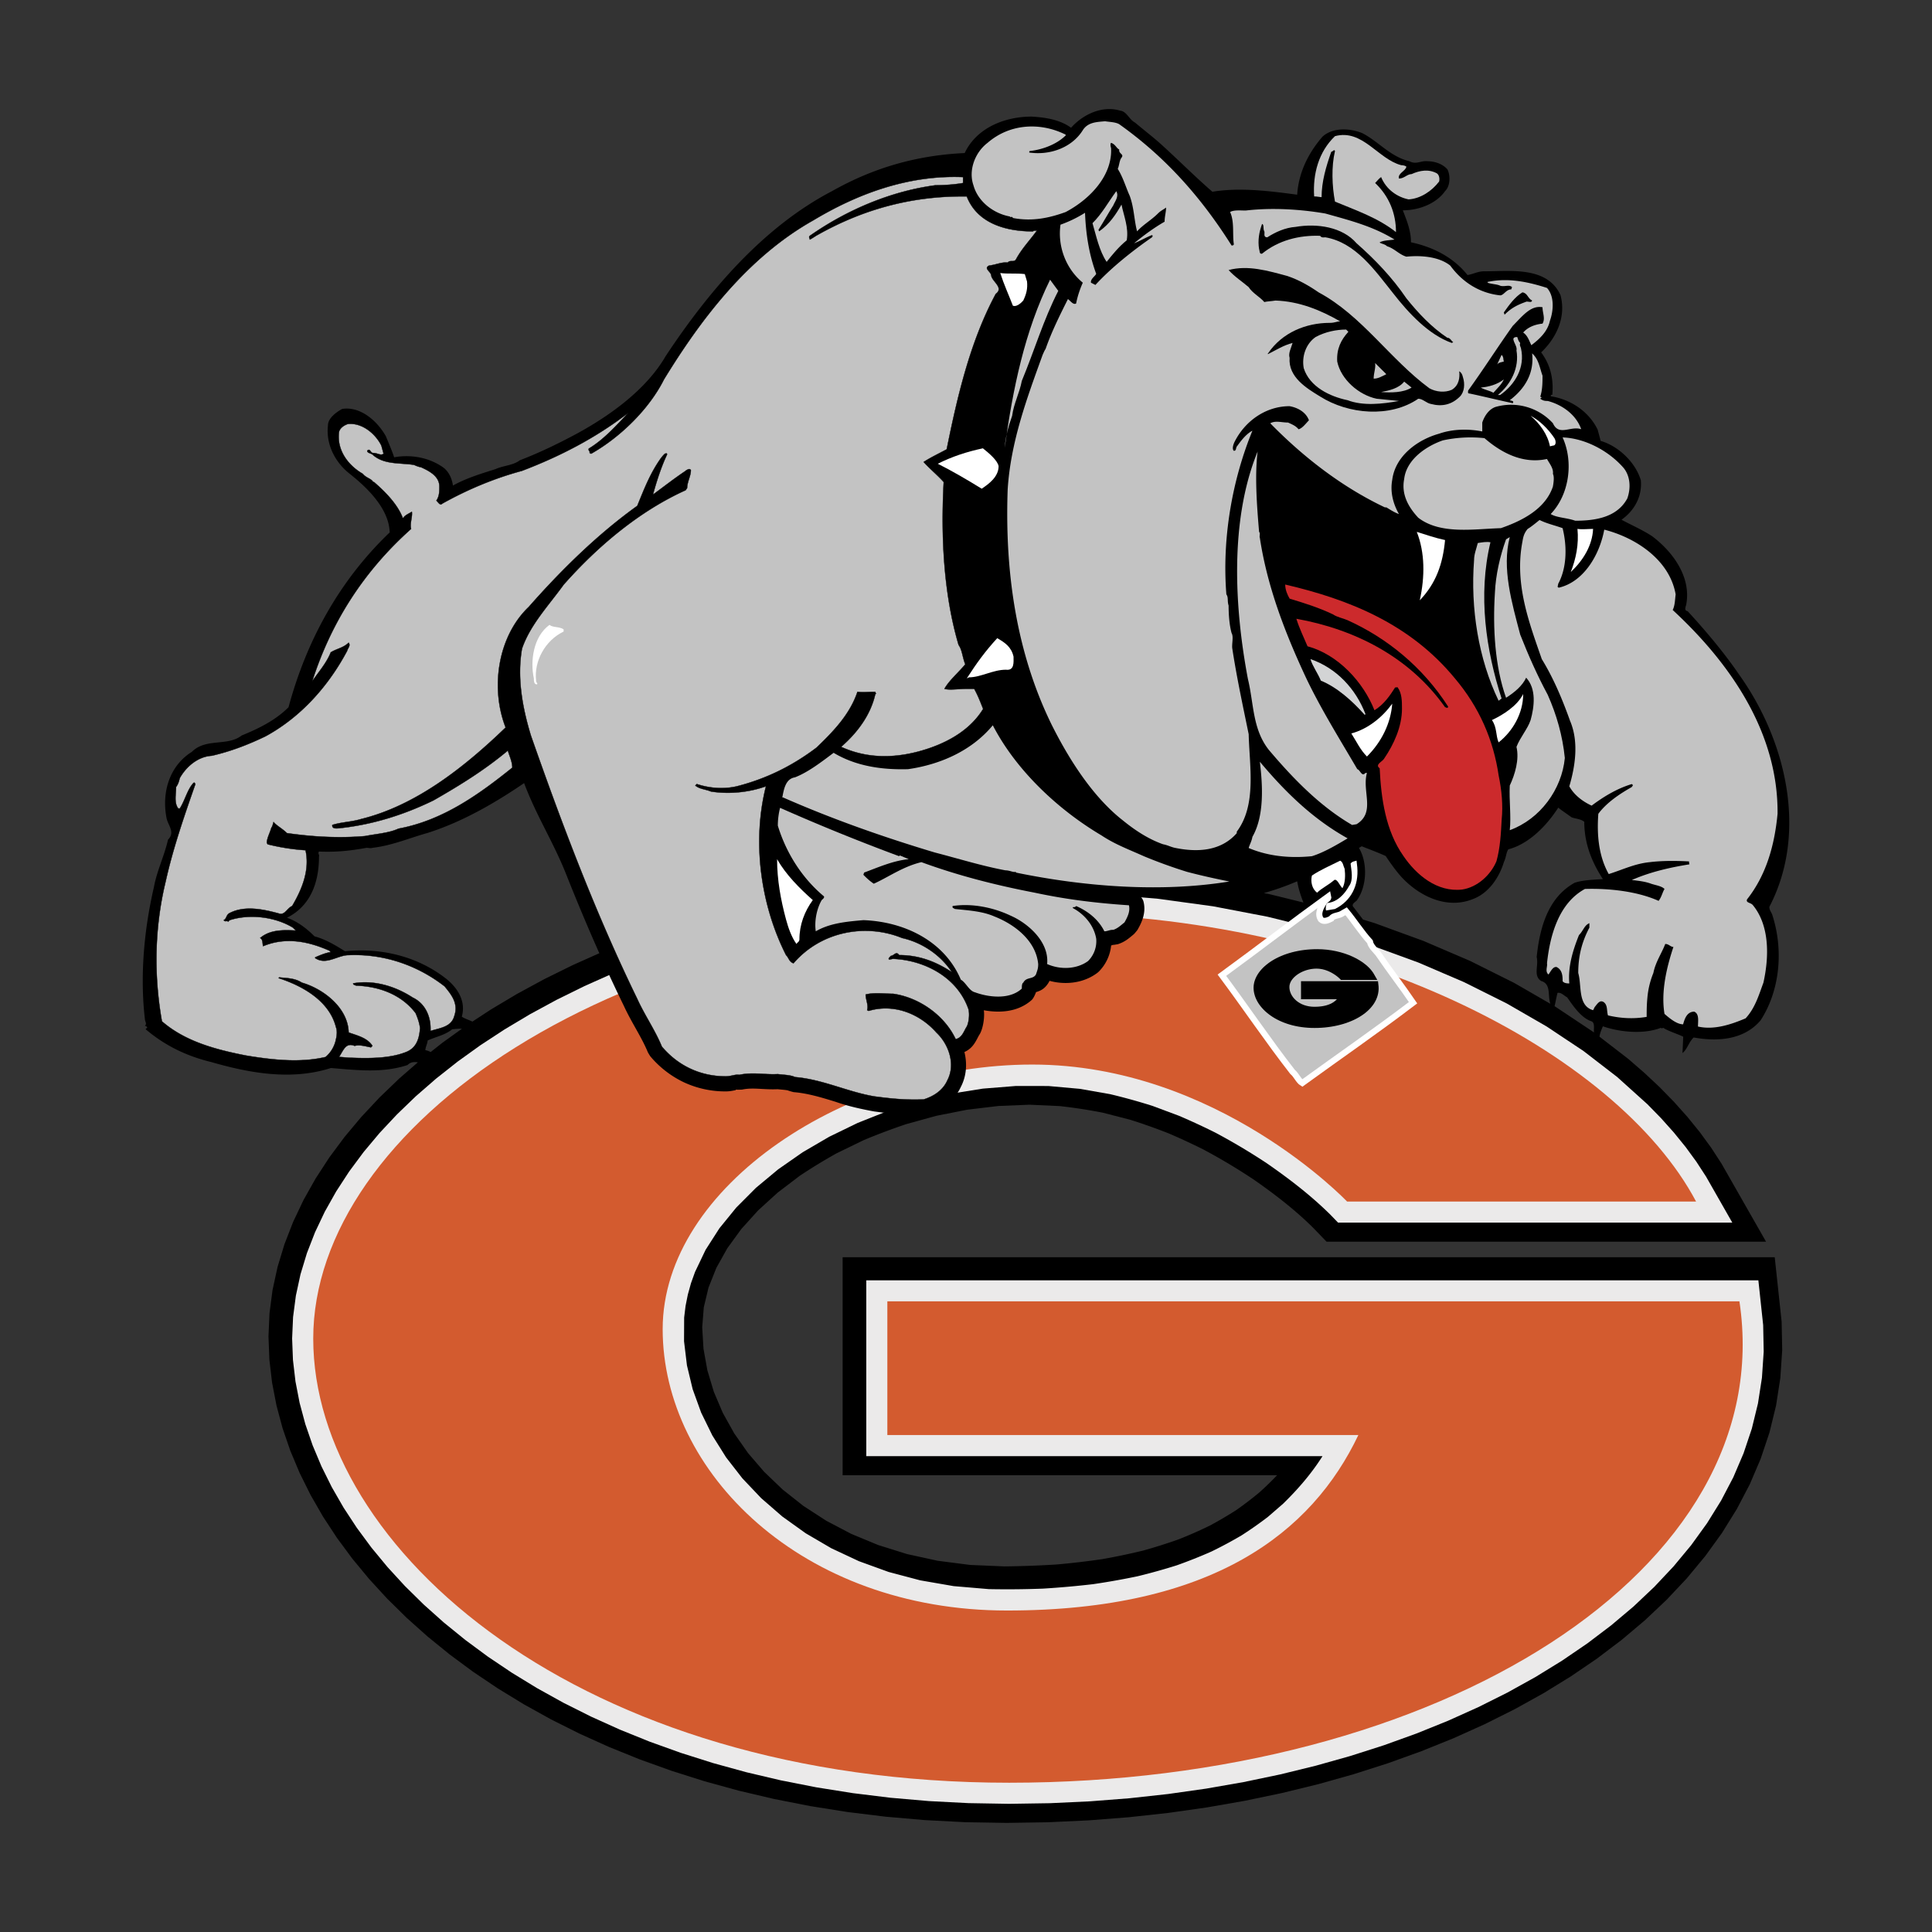 <svg xmlns="http://www.w3.org/2000/svg" width="2500" height="2500" viewBox="0 0 192.756 192.756"><rect x="0" y="0" width="192.756" height="192.756" fill="#333333" stroke="none"/><path fill-rule="evenodd" clip-rule="evenodd" fill="#fff" fill-opacity="0" d="M0 0h192.756v192.756H0V0z"/><path d="M170.133 155.252l-1.842 2.221-2.008 2.134-2.166 2.046-2.32 1.956-2.463 1.867-2.605 1.775-2.736 1.684-2.867 1.59-2.988 1.494-3.105 1.399-3.219 1.299-3.326 1.199-3.43 1.097-3.525.992-3.619.884-3.705.775-3.789.663-3.865.549-3.936.431-4.006.312-4.064.189-4.127.063-4.112-.069-4.02-.208-3.922-.34-3.821-.469-3.721-.592-3.616-.711-3.51-.826-3.403-.936-3.292-1.042-3.18-1.143-3.066-1.239-2.95-1.332-2.833-1.419-2.712-1.504-2.589-1.583-2.467-1.657-2.339-1.729-2.211-1.796-2.08-1.858-1.948-1.918-1.811-1.973-1.672-2.023-1.531-2.072-1.387-2.114-1.239-2.155-1.088-2.189-.934-2.222-.773-2.248-.609-2.271-.441-2.285-.269-2.296-.091-2.307.103-2.321.303-2.318.499-2.295.687-2.265.866-2.229 1.038-2.188 1.206-2.145 1.365-2.097 1.52-2.047 1.67-1.994 1.815-1.94 1.956-1.882 1.878-1.634c-.372-.048-.712-.05-1.03.269-2.449.816-4.973.521-7.644.298-3.933 1.261-8.089.519-11.948-.595-2.449-.594-4.601-1.632-6.531-3.266 0-.073.148-.147.148-.147 0-.149-.148-.149-.223-.223.223-.148 0-.446 0-.594-.52-4.379-.074-9.054.891-13.21.297-1.633 1.039-3.117 1.41-4.75.742-.742 0-1.41-.148-2.152-.52-2.671.371-5.269 2.522-6.605 1.411-1.41 3.562-.52 4.973-1.633 1.633-.667 3.34-1.484 4.676-2.82 1.781-6.605 5.046-12.616 10.093-17.44-.074-2.375-2.227-4.453-4.007-5.863-1.41-1.113-2.375-2.894-2.152-4.824 0-.668.742-1.262 1.41-1.633 1.855-.297 3.562 1.262 4.378 2.746.297.742.595 1.41.816 2.078 1.633-.297 3.414 0 4.824.964.667.445.964 1.262 1.039 1.856 1.336-.743 2.82-1.188 4.23-1.634.816-.371 1.78-.371 2.449-.89 1.929-.742 3.785-1.632 5.714-2.671 3.265-1.781 6.902-4.379 8.831-7.719 4.23-6.382 9.648-12.838 16.624-16.475 4.082-2.3 8.386-3.562 13.21-3.785 1.187-2.523 4.007-3.637 6.679-3.637 1.336.074 2.82.297 3.934 1.113 1.262-1.41 3.191-2.227 4.898-1.707.668.074.891.891 1.482 1.188.965.816 1.857 1.484 2.748 2.301l.148-.074-.148.074c1.631 1.484 3.338 3.191 4.971 4.602 2.746-.446 5.715-.075 8.461.296.148-2.227 1.113-4.156 2.523-5.789.965-.89 2.598-.89 3.934-.371 1.633.816 2.82 2.375 4.75 2.82.668.371 1.113-.074 1.781 0 .668 0 1.484.223 2.004.816.297.594.297 1.632-.225 2.152-.889 1.262-2.596 1.929-4.229 1.929.371.965.816 2.004.816 3.191 2.078.445 4.156 1.41 5.639 3.266.52-.074 1.041-.371 1.633-.371 2.672 0 6.309-.52 7.645 2.375.594 2.226-.445 4.304-1.93 5.714.891 1.188 1.262 2.598 1.113 4.23-.148 0-.148 0-.148.149 1.93.296 3.785 1.484 4.676 3.339l.297 1.113c1.781.519 3.488 2.152 4.008 3.933.148 1.632-.668 3.043-1.93 3.933.965.52 2.004.965 3.043 1.633 2.078 1.559 3.934 4.082 3.414 6.828-.074.296-.223.594.148.667 1.781 1.93 3.711 4.23 5.119 6.308 4.676 6.531 6.902 15.733 3.043 23.155-.074.297.223.594.297.891 1.113 3.488.742 7.496-1.188 10.464-1.633 1.929-4.229 2.151-6.678 1.707-.52.52-.594 1.113-1.113 1.559l.074-1.633c-.594-.297-1.41-.521-2.004-.891-.148.074-.148.074-.223 0-1.707.667-4.082.445-5.789-.149-.166.386-.289.689-.342 1.033l2.863 2.209 1.609 1.395 1.523 1.428 1.43 1.462 1.336 1.494 1.24 1.525 1.139 1.559 1.033 1.589 4.447 7.795h-43.848l-1.344-1.393c-1.844-1.83-3.918-3.414-6.051-4.892a59.045 59.045 0 0 0-4.896-2.918 65.867 65.867 0 0 0-3.475-1.61 59.911 59.911 0 0 0-3.82-1.354l-2.717-.7a52.059 52.059 0 0 0-4.307-.663l-3.02-.138-3.109.127-3.104.371-3.063.604-2.993.824a62.604 62.604 0 0 0-4.292 1.615l-2.686 1.305a54.314 54.314 0 0 0-3.692 2.255l-2.194 1.67-1.95 1.777-1.681 1.861-1.393 1.918-1.091 1.951-.782 1.964-.471 1.969-.159 2.002.129 2.141.388 2.153.642 2.134.892 2.098L73.249 143l1.381 1.972 1.616 1.878 1.845 1.766 2.068 1.633 2.282 1.479 2.488 1.306 2.687 1.114 2.878.901 3.063.669 3.241.417 3.432.145a102.02 102.02 0 0 0 5.16-.189 79.89 79.89 0 0 0 4.607-.54 64.417 64.417 0 0 0 4.064-.853 52.968 52.968 0 0 0 3.557-1.126 44.267 44.267 0 0 0 3.084-1.361 38.713 38.713 0 0 0 2.662-1.565 35.772 35.772 0 0 0 2.283-1.746 30.564 30.564 0 0 0 1.771-1.719h-43.35v-21.746h92.997l.689 6.438.057 2.829-.188 2.79-.426 2.742-.656 2.686-.877 2.619-1.088 2.547-1.293 2.471-1.484 2.39-1.666 2.305zM42.968 104.961l1.163-.92 1.963-1.41a7.803 7.803 0 0 0-.983.064c-.742.594-1.632.743-2.449 1.114 0 .296-.223.667-.223.964.187.035.362.1.529.188zm4.164-3.035l1.84-1.205 2.608-1.555 2.729-1.481 2.847-1.403 2.962-1.323.053-.021a177.41 177.41 0 0 0-2.222-4.784c-.148-.742-.668-1.41-.891-2.227a60.12 60.12 0 0 1-1.633-3.859c-1.039-2.078-1.781-4.156-2.598-6.308-3.191 2.227-6.531 4.156-9.944 5.269l-.223.074c-1.855.519-3.562 1.262-5.492 1.484-.222.074-.371 0-.593 0-1.633.297-3.042.445-4.75.371-.148.223.074.297 0 .52 0 2.523-.816 4.898-3.191 6.085 1.039.371 1.929 1.04 2.746 1.856 1.113.297 2.078.89 3.042 1.484 3.785-.371 7.347.594 10.093 2.746 1.113.891 2.004 2.227 1.558 3.785.345.228.731.325 1.059.492zM126.1 89.104l.549.104 3.395.838c-.275-.7-.484-1.342-.625-2.119a27.288 27.288 0 0 1-3.319 1.177zm9.89 2.642l1.131.344 4.902 1.788 4.656 1.996 4.387 2.189 3.611 2.084c-.283-.852.102-1.976-.918-2.275-.816-.52-.223-1.559-.445-2.375.297-2.895 1.113-5.937 3.785-7.421.891-.297 1.93-.297 2.82-.372-1.113-1.707-1.855-3.562-1.855-5.714-.371-.297-.891-.297-1.262-.445-.52-.371-.965-.668-1.336-.965-1.188 1.855-2.969 3.636-4.973 4.156-.223.297-.223.816-.445 1.262-.445 1.484-1.484 3.117-3.117 3.711-2.598 1.039-5.342-.297-7.123-2.227-.594-.667-1.113-1.41-1.559-2.078-.816-.371-1.633-.668-2.375-.965-.074 0-.223.148-.297.148.891 1.484.816 3.859-.223 5.27-.148.148-.594.37-.297.667.31.405.623.812.933 1.222zm19.11 8.645l.068.039 3.799 2.53.07.055c-.062-.408.135-1.01-.305-1.136-1.039-.37-1.855-1.632-2.375-2.374-.297-.148-.594-.52-.965-.445-.119.478-.191.91-.292 1.331z" fill-rule="evenodd" clip-rule="evenodd"/><path d="M175.393 140.021l-.613 2.512-.822 2.455-1.023 2.395-1.219 2.329-1.404 2.261-1.582 2.189-1.756 2.116-1.92 2.04-2.078 1.964-2.232 1.882-2.379 1.802-2.52 1.719-2.654 1.633-2.785 1.545-2.91 1.455-3.029 1.364-3.145 1.27-3.254 1.173-3.355 1.073-3.457.972-3.549.868-3.637.76-3.721.651-3.797.539-3.873.425-3.938.306-4 .187-4.061.062-4.041-.069-3.947-.203-3.848-.334-3.748-.459-3.645-.58-3.541-.696-3.434-.808-3.326-.915-3.216-1.018-3.104-1.115-2.989-1.208-2.873-1.297-2.755-1.381-2.635-1.461-2.513-1.536-2.389-1.605-2.263-1.673-2.135-1.734-2.005-1.791-1.873-1.845-1.738-1.895-1.602-1.938-1.462-1.979-1.321-2.014-1.177-2.046-1.03-2.073-.88-2.096-.728-2.113-.571-2.128-.413-2.135-.25-2.137-.083-2.139.094-2.143.281-2.142.461-2.127.638-2.106.81-2.083.975-2.055 1.137-2.021 1.293-1.985 1.444-1.946 1.594-1.902 1.738-1.856 1.878-1.808 2.016-1.755 2.15-1.699 2.281-1.64 2.409-1.577 2.534-1.512 2.656-1.44 2.774-1.367 2.89-1.29 3.003-1.21 3.112-1.125 3.22-1.037 3.323-.943 3.424-.848 3.522-.747 3.617-.644 3.708-.535 3.798-.423 3.884-.307 3.966-.188 4.043-.063 5.875.162 5.744.472 5.592.764 5.424 1.038 5.232 1.293 5.025 1.529 4.793 1.748 4.545 1.95 4.277 2.134 3.988 2.301 3.682 2.452 3.354 2.588 3.008 2.709 1.365 1.396 1.271 1.422 1.174 1.445 1.074 1.469.969 1.489 2.623 4.598h-39.334l-.746-.772c-1.941-1.926-4.117-3.594-6.361-5.149a62.283 62.283 0 0 0-5.113-3.046 66.738 66.738 0 0 0-3.641-1.688l-2.639-.986a60.07 60.07 0 0 0-4.25-1.178l-3.01-.529-3.141-.282-3.26-.003-3.277.263-3.244.516-3.183.751-3.093.975-2.975 1.183-2.828 1.374-2.653 1.549-2.449 1.707-2.219 1.847-1.961 1.967-1.681 2.066-1.377 2.147-1.055 2.208-.402 1.122-.315 1.133-.228 1.143-.139 1.15-.011 2.369.29 2.404.571 2.379.846 2.335 1.114 2.274 1.375 2.192 1.627 2.094 1.872 1.972 2.108 1.832 2.335 1.673 2.552 1.493 2.761 1.293 2.96 1.074 3.151.835 3.334.577 3.506.299c1.824.037 3.617.018 5.439-.05a91.574 91.574 0 0 0 4.967-.442 73.762 73.762 0 0 0 4.432-.787 59.033 59.033 0 0 0 3.928-1.097 50.244 50.244 0 0 0 3.451-1.373 42.743 42.743 0 0 0 3.014-1.618 38.375 38.375 0 0 0 2.613-1.834l1.537-1.332c1.482-1.451 2.805-2.977 3.916-4.732H86.428v-17.543h89.005l.479 4.47.053 2.646-.176 2.607-.396 2.561z" fill-rule="evenodd" clip-rule="evenodd" fill="#ebeaea"/><path d="M173.543 129.837c4.029 26.85-29.988 48.026-72.861 48.026-42.872 0-69.431-23.367-69.431-44.312 0-20.945 29.701-42.426 72.574-42.426 31.008 0 57.447 13.78 65.393 28.753h-34.82s-12.973-13.668-31.41-13.668c-18.437 0-36.874 12.151-36.874 26.398s13.828 28.074 34.36 28.074c20.531 0 30.42-7.79 35.051-17.51H88.531v-13.337h85.012v.002z" fill-rule="evenodd" clip-rule="evenodd" fill="#d35b2f"/><path d="M78.298 79.174zm0 0zm.001 0c-.001 0-.001 0 0 0-.001 0-.001 0 0 0zm0 0zm32.699 15.097c-.033.001-.01.004.002.008l-.002-.008zM77.797 79.118L52.129 77.69c1.26 3.533 3.002 6.127 4.357 9.536 1.756 4.419 3.645 8.795 5.743 13.103l.001-.001c.364.795.771 1.521 1.176 2.244.452.807.903 1.611 1.23 2.412.014.034.223.377.246.405a9.967 9.967 0 0 0 3.368 2.6 9.776 9.776 0 0 0 4.158.901h.001c.375 0 .685-.064.973-.125.084-.018-.022-.071.07-.053.06.012.539.007.598-.006.648-.137 1.286-.101 1.95-.063.491.026.994.055 1.582.029.105.012.229.022.355.034.296.027.621.058.704.099l.001.001c.049.024.498.154.552.158 1.416.115 2.792.539 4.164.961 1.286.448 2.573.729 3.86.965.962.125 1.647.215 2.35.264.827.059 1.675.077 2.641.037.024-.001.357-.063.381-.07.93-.286 1.874-.794 2.582-1.609a4.516 4.516 0 0 0 .687-1.062c.575-1.103.646-2.334.361-3.49.763-.338 1.069-.928 1.36-1.492.045-.085.09-.169.121-.219l.004.001.094-.164c.268-.537.412-1.39.381-2.054a4.652 4.652 0 0 0-.023-.239c.98.181 2.057.202 3.027-.074.316-.09.625-.213.924-.374.318-.171.609-.375.865-.614v-.008c.117-.108.289-.453.393-.74.457-.134.902-.334 1.295-1.021.002-.005.023-.052.049-.105 1.064.292 2.209.291 3.234-.018.26-.08.518-.18.766-.302.246-.12.488-.266.725-.439l.004-.002.176-.146a4.317 4.317 0 0 0 1.244-2.621l.146-.041c.01-.002.004-.005-.004-.007l-.002-.008h.076c.039 0 .434-.064.471-.076.643-.214 1.01-.519 1.406-.848.084-.07.17-.143.176-.146.041-.033.338-.389.363-.434.188-.328.379-.688.514-1.107.172-.532.234-1.1.084-1.703-.125-.506-.836-1.104-1.354-1.138a73.868 73.868 0 0 1-4.703-.446 56.84 56.84 0 0 1-4.512-.781l-.029-.006a82.928 82.928 0 0 1-5.625-1.275 61.526 61.526 0 0 1-5.421-1.703c-.115-.042-.704-.079-.851-.055a1.26 1.26 0 0 0-.352-.218l-.891-.371a1.2 1.2 0 0 0-.462-.071 205.058 205.058 0 0 1-8.207-3.257 408.181 408.181 0 0 1-3.25-1.41l-.133-.052.081.033a.815.815 0 0 0-.083-.029l.001-.004-.001.004a1.329 1.329 0 0 0-.5-.062z"/><path d="M81.093 89.802c-.816 1.113-1.336 2.449-1.336 3.933 0 .223-.223.297-.297.445-.52-.742-.816-1.632-1.039-2.449-.52-1.929-.891-3.933-.891-6.011.891 1.558 2.227 2.894 3.563 4.082z" fill-rule="evenodd" clip-rule="evenodd" fill="#fff"/><path d="M111.67 12.396c4.6 3.266 8.162 7.273 11.205 12.097.074 0 .223 0 .223-.148-.148-.965.074-2.227-.371-3.191.371-.223 1.039-.149 1.559-.149 2.523-.296 5.344-.148 7.941.297 2.375.668 4.75 1.262 6.9 2.598-.443.074-1.188.074-1.484.297.225.148.521.148.744.372.74.222 1.186.816 1.928 1.039 1.484-.149 3.266 0 4.379.89 1.188 1.633 2.895 2.746 4.973 2.969.371 0 .594-.594 1.113-.594l.074-.223c-.297-.296-.742 0-1.188-.148-.297-.148-.816-.148-1.262-.297.148 0 0 0 0-.074 2.078-.445 4.082 0 5.938.594.742.816.668 2.227.297 3.266-.223 1.039-.965 1.781-1.855 2.449-.223-.445-.371-.965-.816-1.262.52-.594 1.262-.817 1.93-.891.297-.52 0-1.039 0-1.633-1.188-.222-2.004.891-2.969 1.855-1.484 2.078-2.895 4.304-4.453 6.457 0 .148-.074.296.148.296 1.41.297 2.895.668 4.305.965.148-.223-.074-.223-.297-.297 1.559-1.187 2.449-2.746 2.227-4.675.668.593.742 1.41 1.039 2.226 0 .594 0 1.41-.223 2.078l.148.148c-.148 0-.148.075-.148.075.297.222.52.222.742.222 1.41.371 2.82 1.336 3.34 2.82-1.039-.371-2.227.742-2.82-.594a5.648 5.648 0 0 0-5.715-1.633c-.668.223-1.113.891-1.336 1.559v.891c-1.484-.297-3.043-.223-4.305.223-2.152.594-4.379 2.227-4.676 4.602-.221 1.187.074 2.375.668 3.414-.445-.149-.889-.446-1.26-.668h-.148c-4.23-2.004-8.09-4.972-11.43-8.386.52-.297 1.113-.074 1.781-.074.297.149.742.297 1.039.668.371-.074.742-.594 1.039-.891-.297-.816-1.113-1.262-1.93-1.41-2.375 0-4.453 1.484-5.492 3.562-.074.148-.297.668-.074.891.297 0 .148-.297.371-.52.371-.52.891-1.188 1.484-1.484-2.004 4.898-3.043 10.687-2.598 16.327.223.297.074.668.223 1.113 0 .891.074 1.93.297 2.746.223.371 0 1.113.074 1.558.445 2.894 1.039 5.641 1.633 8.535.074 3.191.816 7.05-1.188 9.722v.148c-1.559 1.781-3.859 1.929-6.086 1.484-.445-.074-.816-.296-1.262-.371-1.484-.52-2.82-1.41-4.008-2.375-3.041-2.375-5.416-6.159-7.123-9.573-3.488-7.125-4.676-15.139-4.379-23.451.297-4.75 1.93-9.129 3.488-13.433.074-.148.148-.371.297-.594.594-1.707 1.41-3.339 2.227-4.972.297.223.52.594.816.445.148-.742.371-1.41.668-2.078-1.707-1.41-2.525-3.636-2.227-5.788a12.338 12.338 0 0 0 2.449-1.188c.074 2.004.371 4.082 1.113 6.085-.074.223-.594.52-.52.891l.445.223c1.559-1.707 3.709-3.414 5.639-4.75 0 0 .148-.149 0-.223-.594.223-1.188.594-1.781.816.891-.743 2.004-1.559 3.043-2.152 0-.52.148-.964.148-1.41-.297.223-.52.296-.816.593-.668.668-1.484 1.114-2.078 1.781-.297-1.112-.297-2.374-.742-3.562-.371-.816-.668-1.855-1.188-2.672.15-.297.15-.816.373-1.114.297-.371-.297-.371-.223-.816-.299-.148-.373-.519-.816-.668-.074.075-.074.297 0 .52.146 2.672-2.004 5.046-4.527 6.383-1.633.594-3.34.964-5.27.594-.074-.223-.223 0-.297-.149-1.633-.297-3.191-1.484-3.637-3.117-.519-1.484.148-3.266 1.41-4.23 2.227-1.929 5.27-2.078 7.793-.816v.075c-.891.891-2.301 1.41-3.562 1.558-.074 0-.074.074-.074.148 2.004.297 4.23-.445 5.344-2.227.52-.816 1.41-.816 2.227-.891.445.075 1.039.075 1.412.297z" fill-rule="evenodd" clip-rule="evenodd" fill="#c3c3c3"/><path d="M139.795 16.479c.225 0 .445.074.52.148-.074.445-.891.668-.742 1.188.521 0 .816-.445 1.262-.445.816-.371 1.709-.52 2.523-.074.223.148.297.52.223.816-.742.965-1.855 1.706-3.043 1.781-1.113-.223-2.225-.965-2.744-2.227-.223.148-.445.445-.596.594 1.41 1.336 2.08 3.042 2.08 4.898-1.781-1.41-3.934-2.152-6.086-3.043-.297-1.558-.371-3.488 0-5.046-.074-.223-.223.074-.371.074-.52 1.484-.965 2.969-.965 4.527-.148 0-.445-.074-.742-.074-.148-2.227.445-4.453 2.078-6.011 2.746-.743 4.304 2.3 6.603 2.894z" fill-rule="evenodd" clip-rule="evenodd" fill="#c3c3c3"/><path d="M96.084 17.666v.594c-.817.148-1.856.223-2.746.223-4.453.594-8.832 2.449-12.542 5.046-.148.149 0 .223 0 .372.297-.149.593-.372.742-.445 4.601-2.597 9.499-3.933 14.917-3.859 1.039 2.671 3.859 3.487 6.605 3.487.148-.148.297 0 .445-.148-.742 1.039-1.559 1.855-2.152 2.968-.223.297-.594 0-.816.297-.594-.074-1.188.223-1.855.297-.594.297.223.594.223 1.039.148.594 1.262 1.188.445 1.781-2.597 4.823-3.859 10.39-4.898 15.511-.816.445-1.484.742-2.3 1.262.594.669 1.41 1.336 2.003 2.004-.296 5.492 0 11.206 1.485 16.252.371.52.371 1.188.667 1.93-.667.815-1.633 1.632-2.078 2.448.52.148 1.411 0 2.153 0h.816c.371.668.594 1.262.891 2.004-1.41 2.301-3.934 3.562-6.382 4.23-2.746.742-5.344.668-7.792-.445 1.707-1.484 2.968-3.266 3.414-5.27.149 0 0-.148 0-.148v-.074c-.668 0-1.188.074-1.781 0-.742 2.226-2.375 3.933-4.081 5.566-2.449 1.855-5.047 3.117-7.941 3.859-1.262.297-2.671.222-4.008-.223l-.148.148c.445.371 1.039.371 1.559.594 1.855.297 3.859.074 5.492-.52-1.41 5.565-.52 11.874 2.004 16.846.297.296.297.667.742.816 2.746-3.191 7.199-4.007 10.835-2.523 2.004.445 3.859 1.707 4.972 3.414-1.558-1.039-3.265-1.707-5.269-1.707-.297-.445-.52.074-.816.074-.148.148-.223.222-.223.297 0 .148.297 0 .445 0 3.192.148 6.382 1.855 7.496 4.972.148.445.074 1.336-.148 1.781-.297.445-.446 1.113-1.113 1.262-1.114-2.375-3.637-4.156-6.234-4.527-.816 0-1.929-.148-2.746.074 0 .52.297 1.039.148 1.559l.148.074c2.449-.742 5.047.223 6.754 2.152 1.261 1.188 1.93 3.191 1.113 4.75-.445 1.038-1.41 1.633-2.375 1.93-1.781.073-3.191-.075-4.898-.297-2.671-.445-5.195-1.708-7.941-1.93-.445-.223-1.188-.223-1.707-.297-1.41.074-2.449-.223-3.859.074-.371-.074-.816.148-1.335.148-2.523 0-4.75-1.039-6.382-2.969-.668-1.633-1.707-3.117-2.449-4.75-4.156-8.534-7.496-17.366-10.613-26.271-.816-2.672-1.41-5.715-.891-8.683.817-2.375 2.598-4.23 4.157-6.382 3.413-3.859 7.569-7.347 12.171-9.425l.148-.223c0-.594.372-1.188.372-1.781-.149-.223-.372 0-.446 0l-.074.074c-1.113.742-2.153 1.558-3.266 2.375.371-1.336.816-2.746 1.41-4.007 0-.074 0-.148-.223-.074a3.662 3.662 0 0 0-.445.52c-1.039 1.484-1.633 3.043-2.301 4.676-3.934 2.82-7.57 6.382-10.835 10.093-3.042 2.894-3.859 8.015-2.3 12.022-4.156 4.007-8.979 7.792-14.397 9.128-.965.296-1.93.296-2.895.594-.074.52.742.296.965.296 3.191-.371 6.234-1.335 9.128-2.746 2.597-1.484 5.121-3.043 7.421-4.972.148.52.445 1.113.445 1.707-3.414 2.746-6.977 5.269-11.355 6.085-.964.446-2.226.52-3.339.742-2.598.223-5.195.075-7.792-.296-.445-.446-1.039-.743-1.336-1.114-.074.223-.074.371-.223.594-.148.52-.445 1.039-.445 1.484l.074.148a21.14 21.14 0 0 0 3.785.594c.445 2.004-.372 3.934-1.336 5.566-.52.223-.742.965-1.336.743-1.632-.445-3.488-.816-4.972 0-.297.222-.223.52-.52.667.148.223.297 0 .445.149l.148-.149c2.077-.667 4.601-.297 6.308.742l.297.297c-1.335-.074-2.597-.074-3.562.742.297.148.223.593.297.816 2.301-.965 4.601-.445 6.605.445l.148.148c-.519.074-1.039.297-1.559.52v.074c1.113.742 2.227-.296 3.34-.296 3.562-.149 6.902 1.039 9.573 3.117.668.816 1.41 1.707.965 2.969-.297 1.113-1.484 1.188-2.375 1.484.074-1.41-.52-2.746-1.781-3.34-1.707-1.113-3.859-1.781-5.937-1.41 0 .148.149.148.297.223 2.301.074 4.527.891 5.938 2.746.223.52.371.965.445 1.484-.074.965-.297 1.93-1.336 2.375-1.632.668-3.71.668-5.566.594-.371 0-.816-.074-1.188-.074.445-.668.668-1.484 1.559-1.113.519-.148 1.187.074 1.632.148l.148-.148c-.52-.816-1.559-1.039-2.375-1.336-.074-2.523-2.598-4.379-4.676-4.973-.667-.445-1.484-.445-2.227-.52-.074 0-.074.074-.074.074 2.3.742 5.046 2.227 5.714 4.898.148.371.074.891 0 1.188a3.1 3.1 0 0 1-1.039 1.781c-2.523.594-5.27.297-7.941-.148-3.043-.594-6.086-1.41-8.387-3.414-.816-4.602-.742-9.351.372-13.952.742-3.34 1.855-6.531 2.968-9.722-.074-.075-.074-.223-.223-.075-.594.668-.816 1.707-1.336 2.523-.074 0-.074-.074-.074 0h-.074c-.445-.594-.222-1.41-.222-2.152.222-.297.296-.594.371-.891.668-1.188 1.855-2.152 3.191-2.227 1.93-.445 3.637-1.113 5.344-1.93 3.562-1.93 6.308-5.047 8.163-8.535.074-.296.371-.519.148-.816-.52.52-1.188.594-1.781.965-.445 1.113-1.262 2.003-1.855 2.894 1.855-5.788 5.047-10.909 9.871-15.213-.148-.52.148-1.188.074-1.708-.371.224-.742.372-.89.668-.52-1.411-1.781-2.672-2.895-3.636h-.075c-.222-.371-.667-.371-1.039-.817-1.41-.816-2.598-2.3-2.375-4.156.074-.371.445-.668.891-.816 1.41-.149 2.746.964 3.34 2.152l.222.816c-.296.223-.593-.074-1.039-.074-.297 0-.297-.52-.593-.223 0 .223.296.223.52.371 1.113 1.039 2.746.816 4.155 1.039.149.074.52.223.668.223.816.371 1.855.891 1.855 1.929 0 .52 0 .965-.297 1.411.223.222.372.52.594.296 2.523-1.41 5.195-2.523 7.941-3.265 3.711-1.41 7.347-3.266 10.613-5.79-1.188 1.262-2.449 2.672-3.933 3.563-.074.074 0 .223.074.297v.148l.148.074c2.895-1.633 5.789-4.453 7.273-7.421 3.637-5.937 8.312-12.171 14.917-15.881 4.453-2.667 9.5-4.522 14.917-4.299z" fill-rule="evenodd" clip-rule="evenodd" fill="#c3c3c3" stroke="#000" stroke-width=".032" stroke-miterlimit="2.613"/><path d="M111.074 20.486c-.52.816-.963 1.632-1.482 2.449l.074.148c1.037-.742 1.631-1.632 2.227-2.671.221 1.113.74 2.3.52 3.562-.816.668-1.412 1.41-2.004 2.152-.742-1.113-1.039-2.598-1.41-3.859.965-.965 1.557-2.078 2.373-3.191.298.52-.149 1.039-.298 1.41z" fill-rule="evenodd" clip-rule="evenodd" fill="#c3c3c3"/><path d="M135.344 24.271c1.854 1.632 3.561 3.414 4.971 5.492 1.188 1.484 2.523 2.894 4.082 3.933.297 0 .371.297.594.444l-.148.075c-2.299-.816-4.305-2.968-5.863-4.973-1.781-2.227-3.709-5.046-6.752-5.566-.148 0-.371.074-.52-.149-2.078-.074-4.156.446-5.789 1.782-.297.074-.223-.297-.297-.446-.148-.891 0-1.707.297-2.523.223.075.074.52.223.742.074.149-.148.594.297.594.816-.52 1.781-.965 2.82-1.039 2.151-.37 4.675.001 6.085 1.634zM131.559 29.169c4.305 2.301 7.125 6.679 11.057 9.574.668.371 1.559.445 2.227.148.742-.445.816-1.262.742-1.855.223.148.297.297.371.594.223.668.148 1.484-.297 1.93-.816.816-1.781 1.039-2.895.742-.445-.074-.814-.52-1.262-.52-2.818 1.929-6.975 1.558-9.795-.223-1.336-.816-3.191-1.93-3.043-3.859-.148-.445.148-.965.297-1.484-.891.223-1.707.742-2.449 1.112-.074 0 0-.073 0-.073 1.41-2.078 3.785-3.043 6.16-3.043.52 0 .668-.148 1.039-.148-1.93-1.113-4.082-2.003-6.457-2.078-.445.075-.816.075-1.113.148-.445-.52-1.188-.891-1.559-1.484-.594-.52-1.41-1.039-2.004-1.707 1.93-.52 3.934.074 5.863.594 1.114.371 2.153.964 3.118 1.632zM152.857 29.985c-.074.297-.445 0-.668.148-.816.297-1.41.594-2.078 1.262l-.074-.223c.52-.742 1.113-1.559 1.855-2.004.52.075.52.595.965.817z" fill-rule="evenodd" clip-rule="evenodd"/><path d="M102.467 28.082c.074.737-.074 1.263-.371 1.896-.371.421-.742.631-1.039.526-.445-1.158-.891-2.105-1.262-3.264.742.105 1.559 0 2.449.105l.223.737z" fill-rule="evenodd" clip-rule="evenodd" fill="#fff"/><path d="M105.584 29.021c-1.484 2.895-2.375 5.938-3.637 8.98-.223 1.187-.816 2.301-.965 3.488-.371 1.039-.668 2.078-.742 3.191.816-5.937 2.004-11.652 4.527-16.772l.817 1.113zM151.67 34.216c-.074.223 0 .297.074.52.445 1.929-.594 3.636-2.078 4.675h-.223c1.336-1.113 2.152-2.746 1.855-4.452.148-.52-.816-1.336.074-1.336.075.148.075.37.298.593zM134.527 33.103c-.742.816-1.188 1.707-1.113 2.968.371 1.782 2.152 3.34 3.934 3.711l2.225.222c-1.633.297-3.561.52-5.119-.074-1.781-.371-3.785-1.335-4.379-3.191-.223-1.188.223-2.449 1.188-3.117.965-.52 2.078-.742 3.043-.742l.221.223zM150.037 36.07c-.223.075-.52.075-.668.298l.445-.965c.223.223.149.445.223.667z" fill-rule="evenodd" clip-rule="evenodd" fill="#c3c3c3"/><path d="M138.312 37.333c-.445.223-.816.445-1.262.445 0-.594.223-1.039.146-1.558l1.116 1.113zM150.037 37.852c-.223.519-.668.891-1.039 1.335-.371-.222-.891-.296-1.262-.519.817-.074 1.633-.297 2.301-.816zM140.834 38.668c-.814.519-2.078.519-3.041.445.814-.148 1.779-.371 2.301-1.039l.74.594z" fill-rule="evenodd" clip-rule="evenodd" fill="#c3c3c3"/><path d="M155.084 43.715c.148.223.223.742-.148.742l-.297.074c-.223-1.188-1.039-2.301-1.93-3.042.891.445 1.781 1.335 2.375 2.226z" fill-rule="evenodd" clip-rule="evenodd" fill="#fff"/><path d="M161.986 46.684c.668.816.742 2.004.371 3.043-1.039 1.929-3.266 2.226-5.195 2.226-.816-.297-1.855-.297-2.449-.667 1.855-1.93 2.301-5.195 1.188-7.645 2.226.074 4.601 1.336 6.085 3.043zM148.107 43.715c1.707 1.484 3.859 2.598 6.234 2.078.297.52.668.966.594 1.484.148.297.074.817 0 1.262-.742 2.227-3.043 3.414-5.195 4.157-2.672.074-6.012.667-8.238-1.04-.965-1.039-1.707-2.301-1.408-3.859.221-1.93 2.15-3.266 3.857-3.859a12.934 12.934 0 0 1 4.156-.223zM125.621 53.066c.148.148 0 .445.074.593.742 4.898 2.523 9.5 4.602 13.952 1.484 3.117 3.34 6.086 5.121 9.129.297.074.445.816.816.371h.146c-.518 1.856.893 3.934-1.037 5.121l-.445.074c-3.191-1.856-5.863-4.601-8.312-7.496-1.633-2.078-1.484-4.602-2.078-7.05-1.336-7.05-1.855-15.808.965-22.709-.297 2.449-.075 5.418.148 8.015z" fill-rule="evenodd" clip-rule="evenodd" fill="#c3c3c3"/><path fill-rule="evenodd" clip-rule="evenodd" fill="#fff" d="M100.166 44.828l-.148.817.148-.817zM99.631 46.507c0 1.067-.975 1.778-1.686 2.251-1.54-.947-2.962-1.777-4.384-2.489 1.422-.711 2.844-1.185 4.503-1.541.592.476 1.448 1.187 1.567 1.779z"/><path d="M155.9 52.695c.445 1.78.445 3.933-.445 5.565 0 .223-.148.297.074.372 2.523-.594 4.082-3.339 4.527-5.789 3.191.816 6.529 3.043 7.123 6.457-.072.594-.072 1.113-.295 1.559 5.861 5.418 10.537 12.319 10.463 20.334-.297 3.118-1.113 6.086-3.043 8.535-.148.371.371.297.594.594 1.633 2.004 1.633 5.046 1.039 7.718-.445 1.188-.816 2.523-1.781 3.562-1.41.594-3.117 1.188-4.75.816 0-.52.148-1.262-.371-1.484-.742 0-.965.742-1.111 1.262-.596 0-1.262-.52-1.857-1.039-.371-2.227.225-4.676.891-6.68-.295 0-.445-.297-.816-.297-.369.965-.963 1.781-1.186 2.896a8.448 8.448 0 0 0-.594 2.448c-.074.742-.074 1.41-.074 1.93-1.336.223-2.598.148-3.859-.148-.148-.445 0-1.039-.445-1.336-.371-.223-.594.148-.891.52l-.148.297c-1.559-.445-1.113-2.449-1.484-3.71 0-1.708.371-3.118 1.113-4.528v-.445c-.52.223-.594.742-1.039 1.188-.594 1.484-1.113 3.117-.965 4.824-.148 0-.52 0-.668-.223 0-.445 0-1.113-.594-1.41-.371-.074-.594.445-.816.742-.371-.297-.074-.816-.148-1.113.297-2.82 1.188-6.011 3.785-7.421 2.375-.074 5.195.223 7.348 1.188.297-.371.371-.816.592-1.188-.295-.297-.889-.371-1.334-.52-.594-.223-1.262-.297-1.93-.371 1.855-.816 3.859-1.262 5.713-1.559.074 0 0-.074 0-.222v-.075c-1.336-.074-2.744-.074-3.932.075-1.484.148-2.672.742-4.082 1.187-1.039-1.855-1.188-4.007-1.039-6.012.816-1.113 2.152-2.003 3.34-2.671 0-.074.223-.148 0-.297-1.484.445-2.82 1.261-4.008 2.152-.965-.445-1.781-1.113-2.227-1.929.594-2.004.965-4.453.074-6.531-.742-2.078-1.633-4.23-2.82-6.159-1.262-3.637-2.746-7.497-1.93-11.727.074-.445.148-.816.52-1.261.371-.223.816-.594 1.188-.891.74.37 1.482.518 2.298.815z" fill-rule="evenodd" clip-rule="evenodd" fill="#c3c3c3"/><path d="M158.943 52.769c-.074 1.632-.965 3.117-2.227 4.304.52-1.336.816-2.746.668-4.304.446.074 1.114 0 1.559 0z" fill-rule="evenodd" clip-rule="evenodd" fill="#fff"/><path d="M151.67 63.308c.816 2.078 1.707 4.082 2.746 6.011.891 2.004 1.484 4.082 1.707 6.309-.297 3.117-2.449 6.085-5.492 7.199.148-1.41-.074-2.969 0-4.453.52-1.114.965-2.598.668-3.859.371-.965 1.113-1.781 1.41-2.672.371-1.336.594-3.117-.445-4.23-.371.816-1.188 1.485-2.004 2.004-1.113-3.117-1.336-6.976-1.113-10.465.074-1.781.52-3.71 1.113-5.343l.371-.223c-.817 3.116.223 6.604 1.039 9.722z" fill-rule="evenodd" clip-rule="evenodd" fill="#c3c3c3"/><path d="M144.174 53.882c-.223 2.375-.891 4.305-2.523 6.012.52-2.375.52-4.75-.297-6.828.964.297 1.781.593 2.82.816z" fill-rule="evenodd" clip-rule="evenodd" fill="#fff"/><path d="M148.701 54.105c-1.262 5.269-.445 10.761 1.113 15.584l-.297.223c-2.004-4.156-2.82-9.203-2.449-14.026 0-.594.223-1.113.371-1.707.446-.074.891-.149 1.262-.074z" fill-rule="evenodd" clip-rule="evenodd" fill="#c3c3c3"/><path d="M136.234 71.248l-.074.074c-1.262-1.41-2.746-2.746-4.379-3.414-.297-.742-.816-1.409-1.039-2.151 2.598.89 4.528 2.968 5.492 5.491z" fill-rule="evenodd" clip-rule="evenodd" fill="#d3d4d5"/><path d="M56.232 62.788v.223c-1.856.891-2.969 2.969-2.747 4.898 0 .223.223.297.075.372-.297 0-.297-.372-.297-.594-.371-1.707-.074-4.155 1.558-5.343.371.296.965.147 1.411.444zM101.121 65.516c0 .542.109 1.411-.76 1.302-1.301 0-2.496.76-3.689.76l-.217.108c.976-1.519 1.843-2.712 3.039-4.015.76.434 1.41.868 1.627 1.845zM149.518 74.068c-.297-.668-.148-1.484-.668-2.227 1.113-.52 2.523-1.41 3.117-2.598 0 1.931-1.039 3.712-2.449 4.825zM136.381 75.479c-.666-.668-1.037-1.484-1.557-2.301 1.633-.445 3.043-1.559 4.08-2.969-.148 1.93-1.037 3.785-2.523 5.27z" fill-rule="evenodd" clip-rule="evenodd" fill="#fff"/><path d="M109.889 83.345c1.334.891 2.744 1.41 4.229 2.078a49.57 49.57 0 0 0 4.305 1.559c1.41.371 2.746.668 4.23.965-6.828 1.113-14.471.52-21.299-.891v-.074c-.297.074-.594-.148-1.039-.148-2.375-.445-4.75-1.188-7.05-1.781-5.195-1.558-10.242-3.339-15.14-5.492h-.075c.148-.742.297-1.855 1.262-2.004 1.336-.519 2.672-1.559 3.859-2.449 2.227 1.336 4.824 1.707 7.421 1.633 3.117-.445 6.309-1.781 8.46-4.379 2.302 4.452 6.456 8.386 10.837 10.983zM134.453 83.642c-1.113.668-2.375 1.41-3.562 1.781-2.227.223-4.379 0-6.309-.816.074-.296.297-.667.371-1.113 1.188-2.078 1.039-5.046.742-7.496 2.672 3.191 5.418 5.789 8.758 7.644z" fill-rule="evenodd" clip-rule="evenodd" fill="#c3c3c3"/><path d="M135.418 86.536c.148 1.781-.594 3.34-2.227 4.156l-.891.148c-.074-.223 0-.52.074-.742 1.039-.074 1.781-.891 2.227-1.707.445-.594.223-1.559.148-2.227.148-.223.371-.223.594-.297l.075.669z" fill-rule="evenodd" clip-rule="evenodd" fill="#fff"/><path d="M134.156 86.685c.074.594.074 1.41-.223 1.93-.297-.297-.52-.965-.816-.816-.594.52-1.262.816-1.707 1.262-.52-.371-.668-1.113-.52-1.707.891-.594 1.781-.964 2.82-1.484.298.147.298.518.446.815z" fill-rule="evenodd" clip-rule="evenodd" fill="#fff"/><path d="M132.078 90.024c-.297.519-.668 1.113-.297 1.707.297.297.742.074 1.039-.074.148-.297.668-.297.965-.445l.52-.297c.742.89 1.559 2.152 2.375 3.042.074.445.518.816.816 1.187 1.111 1.633 2.373 3.266 3.486 4.898-3.709 2.82-7.271 5.27-11.057 8.015-.371-.222-.594-.815-.965-1.112-2.375-3.043-4.676-6.457-7.051-9.648 3.562-2.597 7.125-5.343 10.613-7.866.076.297-.295.297-.444.593z" fill-rule="evenodd" clip-rule="evenodd" fill="#c3c3c3" stroke="#fff" stroke-width=".609" stroke-miterlimit="2.613"/><path d="M136.91 100.362l-.152.184-.166.176-.178.169-.191.162-.205.154-.215.146-.225.139-.238.132-.246.123-.258.115-.266.107-.273.1-.283.091-.293.081-.299.073-.305.064-.314.055-.318.045-.324.036-.332.025-.336.016-.342.005-.338-.005-.332-.018-.324-.028-.316-.039-.307-.048-.299-.06-.291-.067-.281-.078-.271-.086-.262-.094-.254-.103-.244-.11-.234-.117-.223-.124-.215-.131-.203-.137-.193-.144-.184-.148-.172-.153-.16-.158-.148-.163-.139-.167-.127-.171-.115-.175-.102-.178-.09-.182-.078-.184-.062-.186-.051-.188-.037-.188-.021-.189-.008-.191.008-.191.025-.191.041-.189.057-.187.072-.185.086-.181.1-.178.113-.173.125-.169.139-.165.148-.16.162-.155.174-.15.184-.146.193-.14.207-.135.215-.129.225-.122.236-.116.244-.109.254-.103.264-.094.271-.088.279-.079.289-.072.297-.062.305-.055.312-.045.318-.036.326-.025.334-.016.34-.005.494.013.484.04.471.064.457.088.441.109.424.129.404.147.385.165.363.181.338.196.314.208.287.222.133.115.125.118.119.12.109.124.104.126.094.128.086.132.367.644h-3.623l-.111-.114a3.548 3.548 0 0 0-.5-.404 4.679 4.679 0 0 0-.404-.241 5.365 5.365 0 0 0-.287-.133 4.875 4.875 0 0 0-.314-.112l-.225-.058a4.838 4.838 0 0 0-.355-.055l-.25-.012-.258.011-.256.03-.252.051-.248.067a5.26 5.26 0 0 0-.355.134l-.221.107c-.105.059-.205.12-.305.187l-.182.139-.162.146-.139.154-.115.158-.09.161-.064.162-.039.163-.012.165.01.177.031.179.055.176.072.174.094.168.115.164.133.154.152.146.172.136.188.121.205.109.223.092.238.074.252.055.27.035.283.012c.143-.002.283-.007.426-.016.127-.012.254-.026.381-.044.113-.021.225-.044.336-.071.1-.027.195-.059.293-.093.088-.035.172-.071.256-.112.074-.041.146-.083.219-.129a2.97 2.97 0 0 0 .189-.146c.051-.046.1-.092.146-.142h-3.582v-1.797h7.682l.057.532.006.233-.016.23-.035.227-.055.223-.072.216-.09.211-.107.204-.121.197-.141.193z" fill-rule="evenodd" clip-rule="evenodd"/><path d="M145.146 67.67c2.449 2.895 3.859 6.159 4.379 9.722.297 1.41.445 2.969.297 4.379-.074 1.41-.148 2.82-.52 4.156-.594 1.41-1.93 2.597-3.414 2.82-2.523.297-4.602-1.484-5.863-3.339-1.781-2.523-2.227-5.715-2.375-8.758-.52-.371.297-.668.445-.964.965-1.41 1.781-3.191 1.781-4.972 0-.742 0-1.559-.445-2.152-.148 0-.223.074-.223 0-.52.816-1.113 1.707-2.078 2.3-1.113-2.82-3.637-5.566-6.678-6.382-.371-.891-.816-1.781-1.113-2.746 5.789 1.039 11.279 3.785 14.842 8.832 0-.074.148.148.297 0v-.076c-2.523-3.934-6.086-6.828-10.02-8.609-.52-.222-1.039-.296-1.482-.594-1.41-.668-2.82-1.113-4.305-1.558-.225-.371-.445-.89-.445-1.41 6.383 1.484 12.467 3.933 16.92 9.351z" fill-rule="evenodd" clip-rule="evenodd" fill="#cc2a2c"/><path d="M89.702 85.422l.074-.074.891.371c-1.559.148-3.043.816-4.453 1.336l-.075.223c.297.297.594.594 1.04.891 1.484-.668 2.894-1.707 4.75-2.152 3.637 1.335 7.421 2.3 11.281 3.042 3.117.668 6.086 1.039 9.424 1.262.148.594-.148 1.187-.443 1.707-.373.297-.67.593-1.115.742H111c-.297 0-.52.147-.816.147-.592-1.187-1.631-2.003-2.818-2.523-.148.223-.445 0-.297.223 1.113.594 2.078 1.707 2.301 3.042a2.797 2.797 0 0 1-.816 2.226c-1.113.817-2.746.891-4.082.297.223-2.226-1.93-4.082-3.637-4.824-1.707-.816-3.859-1.261-5.789-.965-.075.223.148.223.222.297 1.411.148 2.746.223 3.934.742 2.078.816 4.156 2.449 4.379 4.75 0 .445-.074.594-.223 1.039-.297.52-.965.223-1.262.816-.148.074-.148.371-.148.594-1.188 1.113-3.266.891-4.676.371-.593-.148-.89-.965-1.41-1.262-1.633-3.859-5.64-5.788-9.722-5.937-1.707.149-3.339.297-4.75 1.113-.148-.964.075-2.226.594-3.116.074-.074.296-.223.222-.371-2.226-1.855-3.785-4.379-4.601-7.051 0-.593.074-1.188.223-1.781a206.317 206.317 0 0 0 11.874 4.825z" fill-rule="evenodd" clip-rule="evenodd" fill="#c3c3c3"/></svg>
